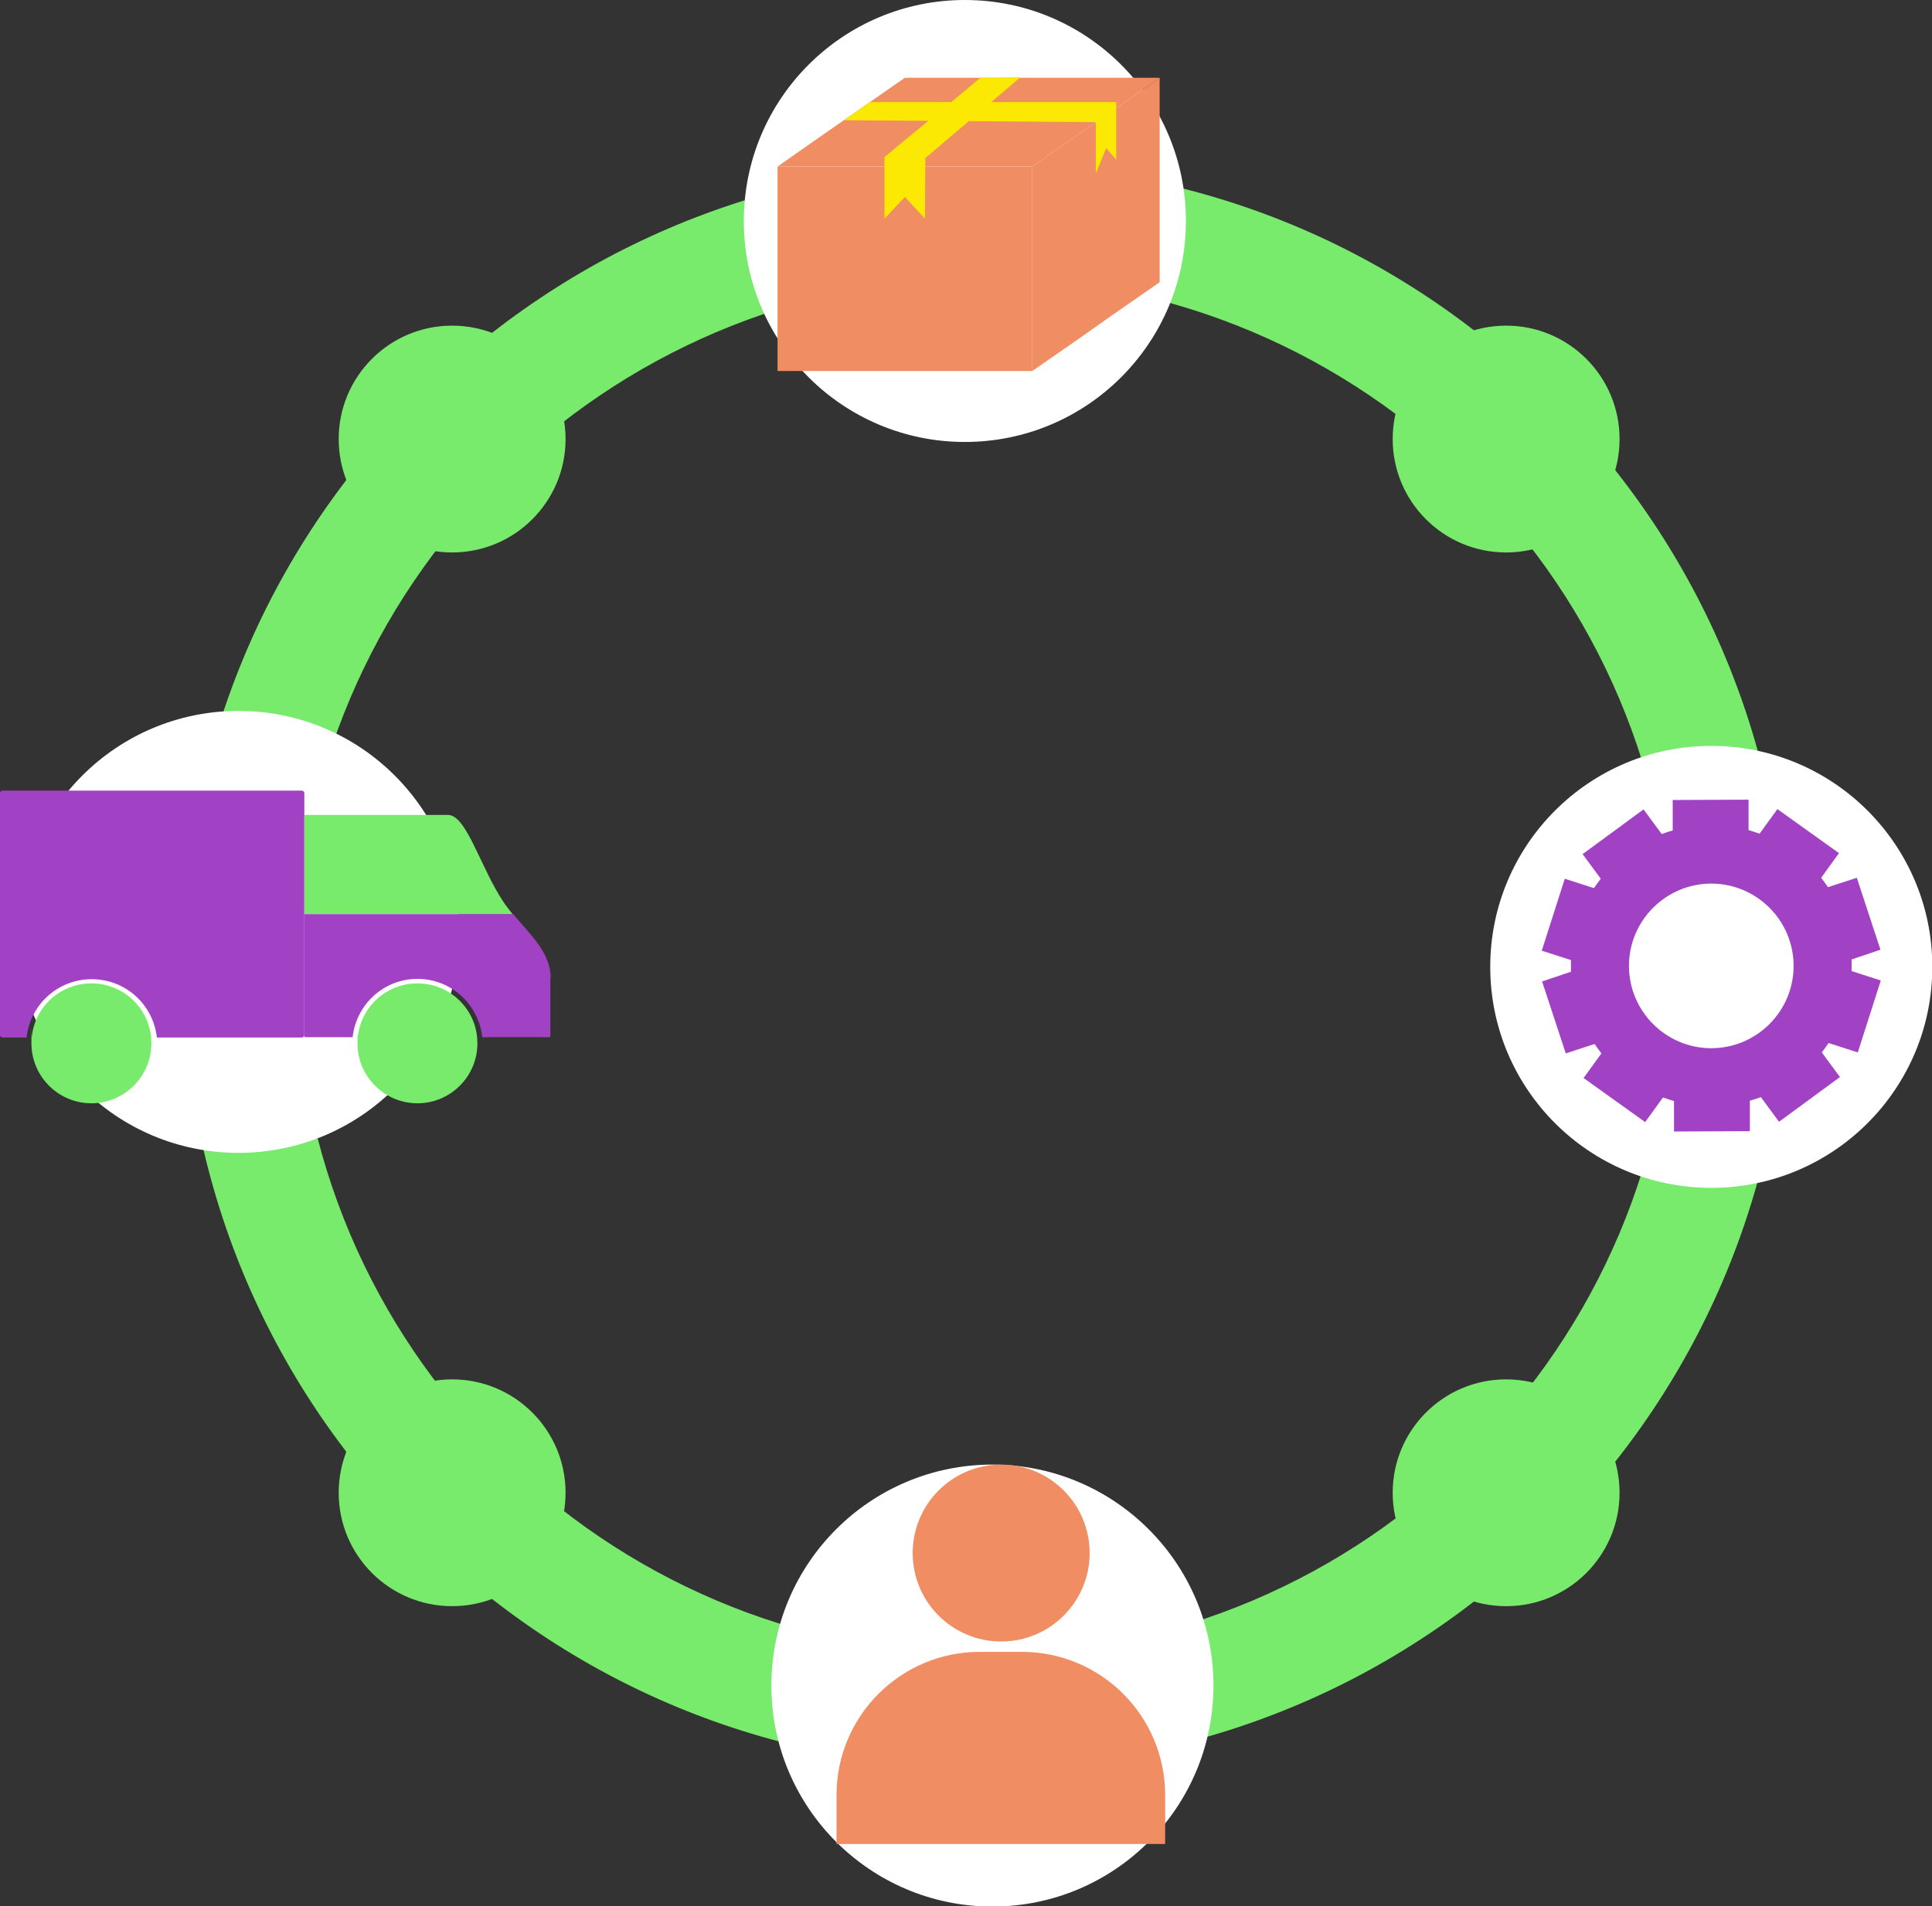 <?xml version="1.0" encoding="UTF-8"?> <svg xmlns="http://www.w3.org/2000/svg" id="Ebene_2" data-name="Ebene 2" viewBox="0 0 596.1 588.3"><rect x="0" y="0" width="596.1" height="588.3" fill="#333333" stroke="none"/><defs><style> .cls-1 { fill: #f08d62; } .cls-2 { fill: #fff; } .cls-3 { fill: #fbe903; } .cls-4 { fill: #a141c4; } .cls-5 { fill: #78ea6c; } </style></defs><g id="Ebene_1-2" data-name="Ebene 1"><g><path class="cls-5" d="M303.8,545.6c-66.1,0-128.2-25.7-175-72.5s-72.5-108.9-72.5-175,25.7-128.2,72.5-175c46.7-46.7,108.9-72.5,175-72.5s128.2,25.7,175,72.5c46.7,46.7,72.5,108.9,72.5,175s-25.7,128.2-72.5,175-108.9,72.5-175,72.5Zm0-459.9c-117.1,0-212.5,95.3-212.5,212.5s95.3,212.5,212.5,212.5,212.5-95.3,212.5-212.5-95.3-212.5-212.5-212.5Z"></path><circle class="cls-5" cx="302.1" cy="528.1" r="20.6"></circle><circle class="cls-5" cx="72.2" cy="298.1" r="20.6"></circle><circle class="cls-5" cx="532.1" cy="298.1" r="20.6"></circle><circle class="cls-5" cx="139.5" cy="460.7" r="35"></circle><circle class="cls-5" cx="464.7" cy="135.5" r="35"></circle><circle class="cls-5" cx="464.7" cy="460.7" r="35"></circle><circle class="cls-5" cx="139.5" cy="135.5" r="35"></circle><circle class="cls-2" cx="297.7" cy="68.2" r="68.2"></circle><circle class="cls-2" cx="528" cy="298.4" r="68.2"></circle><circle class="cls-2" cx="306.2" cy="520.2" r="68.2"></circle><circle class="cls-2" cx="73.6" cy="287.6" r="68.2"></circle><g><g><rect class="cls-1" x="239.9" y="51.4" width="78.6" height="63.1"></rect><polygon class="cls-1" points="357.8 24 357.8 87.1 344.4 96.4 331.9 105.2 318.5 114.5 318.5 51.4 329.2 43.9 344.4 33.4 357.8 24"></polygon><polygon class="cls-1" points="357.8 24 344.4 33.4 329.2 43.9 318.5 51.4 239.9 51.4 250.6 43.9 268.4 31.5 279.2 24 357.8 24"></polygon></g><polygon class="cls-3" points="285.5 48.8 285.4 67.5 279.2 60.8 272.9 67.5 272.9 48.5 278.4 43.9 293.5 31.5 302.5 24 314.9 23.8 285.5 48.8"></polygon><polygon class="cls-3" points="344.4 31.5 344.4 49.3 341.3 45.7 338.1 53.6 338.1 37.7 260.4 37.1 268.4 31.5 344.4 31.5"></polygon></g><g><path class="cls-4" d="M93.9,244.8v74.6c0,.4-.3,.8-.8,.8H48.4c-1.1-10.1-9.6-18-20.1-18s-19,7.9-20.1,18H.8c-.4,0-.8-.3-.8-.8v-74.6c0-.4,.3-.8,.8-.8H93.1c.4,0,.8,.3,.8,.8Z"></path><path class="cls-4" d="M169.8,301.7v18.1c0,.2-.2,.3-.3,.3h-20.7c-1.1-10.1-9.6-18-20-18s-18.9,7.9-20,18h-14.6c-.2,0-.3-.1-.3-.3v-37.7h64.4c5.1,6.1,11.6,11.9,11.6,19.6Z"></path><path class="cls-5" d="M158.2,282.1H93.9v-30.3c0-.2,.1-.3,.3-.3h44c5.8,0,10,16.3,17.3,27.1,.8,1.2,1.8,2.4,2.7,3.6Z"></path><path class="cls-5" d="M46.7,322c0,10.2-8.3,18.5-18.5,18.5s-18.5-8.3-18.5-18.5,0-1.3,.1-2c1-9.3,8.8-16.5,18.4-16.5s17.4,7.2,18.4,16.5c0,.6,.1,1.3,.1,2Z"></path><path class="cls-5" d="M147.3,322c0,10.2-8.3,18.5-18.5,18.5s-18.5-8.3-18.5-18.5,0-1.3,.1-2c1-9.3,8.8-16.5,18.4-16.5s17.4,7.2,18.4,16.5c0,.6,.1,1.3,.1,2Z"></path></g><path class="cls-1" d="M302.4,509.8h12.9c24.4,0,44.2,19.8,44.2,44.2v15.1h-101.4v-15.1c0-24.4,19.8-44.2,44.2-44.2Z"></path><circle class="cls-1" cx="308.9" cy="479.3" r="27.3"></circle><path class="cls-4" d="M573.2,324.8l7.1-22.2-9-2.9c0-.5,0-1.1,0-1.6s0-1.3,0-2l8.9-3-7.3-22.2-8.9,2.9c-.7-1-1.4-2-2.1-2.9l5.5-7.6-19-13.6-5.5,7.6c-1.1-.4-2.3-.8-3.4-1.1v-9.4s-23.4,.1-23.4,.1v9.4c-1.1,.3-2.3,.7-3.4,1.1l-5.6-7.6-18.8,13.8,5.6,7.6c-.7,.9-1.4,1.9-2.1,2.9l-9-2.9-7.1,22.2,9,2.9c0,.5,0,1.1,0,1.6s0,1.3,0,2l-8.9,3,7.3,22.2,8.9-2.9c.7,1,1.4,2,2.1,2.9l-5.5,7.6,19,13.6,5.5-7.6c1.1,.4,2.3,.8,3.4,1.1v9.4s23.4-.1,23.4-.1v-9.4c1.1-.3,2.3-.7,3.4-1.1l5.6,7.6,18.8-13.8-5.6-7.6c.7-.9,1.4-1.9,2.1-2.9l9,2.9Zm-45.2-1.3c-14,0-25.4-11.4-25.4-25.4s11.4-25.4,25.4-25.4,25.4,11.4,25.4,25.4-11.4,25.4-25.4,25.4Z"></path></g></g></svg> 